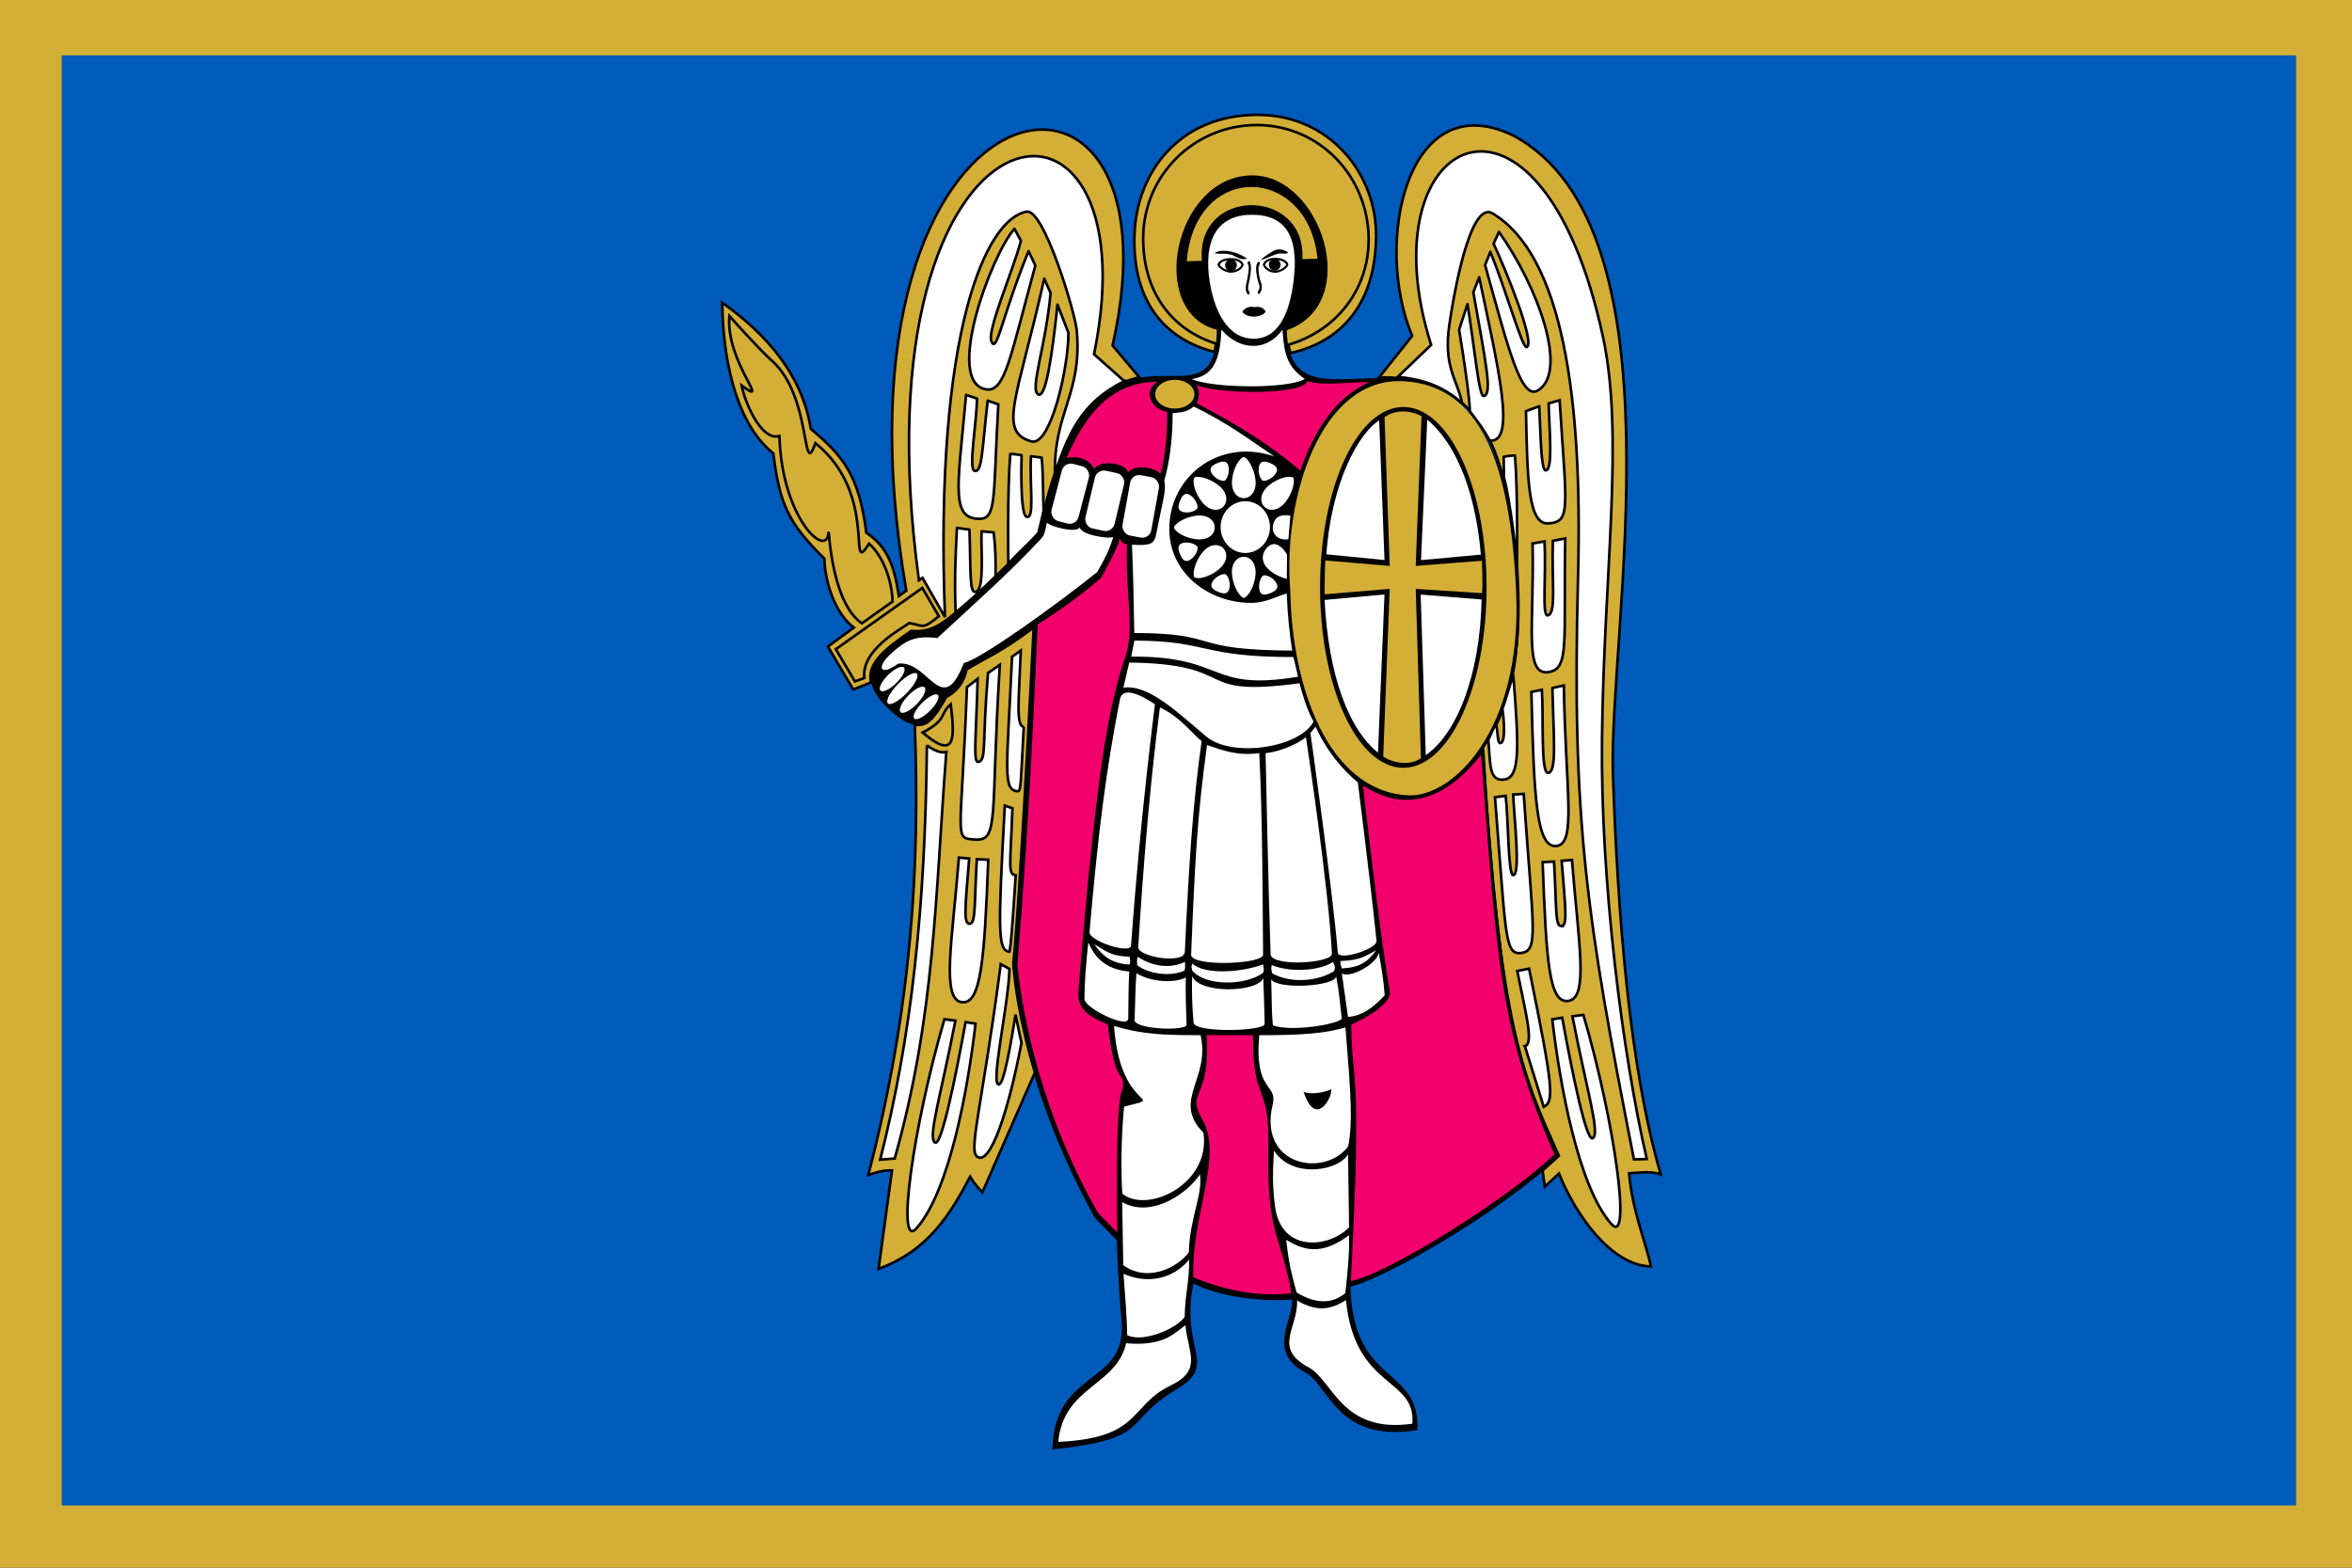 <?xml version="1.0" encoding="UTF-8" standalone="no"?>
<!-- Created with Inkscape (http://www.inkscape.org/) -->

<svg
   xmlns:i="http://ns.adobe.com/AdobeIllustrator/10.0/"
   xmlns:dc="http://purl.org/dc/elements/1.1/"
   xmlns:cc="http://creativecommons.org/ns#"
   xmlns:rdf="http://www.w3.org/1999/02/22-rdf-syntax-ns#"
   xmlns:svg="http://www.w3.org/2000/svg"
   xmlns="http://www.w3.org/2000/svg"
   xmlns:sodipodi="http://sodipodi.sourceforge.net/DTD/sodipodi-0.dtd"
   xmlns:inkscape="http://www.inkscape.org/namespaces/inkscape"
   width="900"
   height="600"
   id="svg3374"
   version="1.1"
   inkscape:version="0.48.2 r9819"
   sodipodi:docname="Flag of Kyiv Kurovskyi.svg"
   inkscape:export-filename="C:\Documents and Settings\Владелец\Мои документы\Kyiv\Flag of Kyiv Kurovskyi.png"
   inkscape:export-xdpi="90"
   inkscape:export-ydpi="90">
  <rect width="100%" height="100%" fill="#333333" stroke="none"/>
  <defs
     id="defs3376" />
  <sodipodi:namedview
     id="base"
     pagecolor="#ffffff"
     bordercolor="#666666"
     borderopacity="1.0"
     inkscape:pageopacity="0.0"
     inkscape:pageshadow="2"
     inkscape:zoom="1"
     inkscape:cx="478.43478"
     inkscape:cy="306.55567"
     inkscape:document-units="px"
     inkscape:current-layer="layer1"
     showgrid="false"
     inkscape:window-width="1280"
     inkscape:window-height="911"
     inkscape:window-x="-4"
     inkscape:window-y="-4"
     inkscape:window-maximized="1"
     fit-margin-top="0"
     fit-margin-left="0"
     fit-margin-right="0"
     fit-margin-bottom="0" />
  <g
     inkscape:label="Layer 1"
     inkscape:groupmode="layer"
     id="layer1"
     transform="translate(60.986,-133.06)">
    <g
       id="g3116"
       transform="matrix(0.9,0,0,0.9,-6.099,73.306)">
      <g
         transform="translate(3.871,-5.112)"
         id="g5059">
        <rect
           style="fill:#d4af37;fill-opacity:1;stroke:none"
           id="rect4391"
           width="1000"
           height="666.667"
           x="-64.857"
           y="71.505" />
        <rect
           style="fill:#005bbb;fill-opacity:1;stroke:none"
           id="rect4391-1"
           width="950"
           height="616.667"
           x="-38.631"
           y="95.041" />
        <g
           transform="matrix(1.5,0,0,1.5,192.18,63.184)"
           id="g3881">
          <g
             id="g4091">
            <g
               id="g3956"
               transform="matrix(0.688,0,0,0.688,-4.604,-12.086)">
              <g
                 id="g4192">
                <g
                   id="g4065">
                  <path
                     sodipodi:nodetypes="ssccsccss"
                     id="path19-4"
                     d="m 276.153,72.952 c -32.491,-0.25 -50.435,23.672 -51.156,49.719 -0.777,28.047 13.174,42.935 32.969,47.969 0.669,-2.474 0.773,-5.157 0.825,-9.069 -29.257,-7.327 -17.345,-63.937 14.876,-63.851 28.4,0.076 45.649,53.065 14.267,64.07 0.084,3.983 0.476,6.759 1.369,9.319 21.327,-4.743 35.042,-20.707 35.256,-48.188 0.199,-25.555 -18.923,-49.742 -48.406,-49.969 z"
                     style="fill:#d4af37;fill-rule:evenodd;stroke:#000000;stroke-width:1.077;stroke-opacity:1"
                     inkscape:connector-curvature="0" />
                  <path
                     sodipodi:nodetypes="sssss"
                     style="fill:#d4af37;fill-rule:evenodd;stroke:#000000;stroke-width:1.077;stroke-opacity:1"
                     inkscape:connector-curvature="0"
                     id="path21"
                     d="m 275.421,77.156 c 25.928,0 46.07,21.344 46.07,47.21 0,25.86 -20.891,45.204 -46.82,45.204 -25.929,0 -46.077,-16.594 -46.077,-45.704 0,-25.866 20.897,-46.71 46.827,-46.71 z"
                     clip-rule="evenodd"
                     i:knockout="Off" />
                </g>
                <path
                   i:knockout="Off"
                   clip-rule="evenodd"
                   stroke-miterlimit="2.613"
                   d="m 251.913,181.904 c 7.252,-4.939 8.587,-9.56 9.087,-17.383 8.112,6.352 18.41,5.389 25,1.167 0.805,8.872 3.361,12.774 10.274,15.85 -1.192,7.917 -42.253,8.402 -44.362,0.367 z"
                   id="path25"
                   inkscape:connector-curvature="0"
                   style="fill:#ffffff;fill-rule:evenodd;stroke:none"
                   sodipodi:nodetypes="ccccc" />
                <path
                   i:knockout="Off"
                   clip-rule="evenodd"
                   d="m 378.615,305.666 c 0,-1.211 -0.012,-9.61 1.917,-9.567 4.619,0.092 2.095,31.924 2.429,37.516 0.321,5.554 -0.512,6.974 -4.667,7.071 -9.441,0.22 -3.774,-27.716 -5.917,-43.835 -0.381,-2.801 2.393,-1.859 3.024,-1.346 2.19,1.798 1.393,28.743 2.178,28.811 1.238,0.104 1.202,-14.717 1.035,-18.651 z"
                   id="path93"
                   inkscape:connector-curvature="0"
                   style="fill:#ffffff;fill-rule:evenodd" />
                <path
                   i:knockout="Off"
                   clip-rule="evenodd"
                   d="m 325.765,181.2 13.644,-17.151 c -16.054,-38.337 -2.16,-103.581 41.445,-82.684 71.691,37.897 39.253,205.592 41.299,263.879 2.001,57.003 6.596,119.278 19.67,164.323 -3.75,-1.627 -11.382,-0.457 -13.025,-0.457 1.143,14.582 6.809,28.448 9.036,38.381 -16.548,-0.233 -31.43,-21.878 -37.917,-38.27 l -5.851,5.37 -0.944,-6.626 6.711,-6.1 C 385.532,469.836 375.267,450.08 368.6,333.58 381.539,314.499 385.365,292.085 381.572,252.368 378.33,218.431 371.36,179.832 325.765,181.2 z"
                   id="path73"
                   inkscape:connector-curvature="0"
                   style="fill:#d4af37;fill-rule:evenodd;stroke:#000000;stroke-width:1.077;stroke-opacity:1"
                   sodipodi:nodetypes="cccsccccccccsc" />
                <path
                   i:knockout="Off"
                   clip-rule="evenodd"
                   d="m 395.233,279.2 c -2.407,0.375 -0.575,-15.947 -1.266,-30.472 l -4.947,0.845 c 0.767,33.28 -3.708,54.433 6.482,53.023 8.917,-1.234 6.224,-12.364 6.982,-55.089 l -5.107,0.99 c -0.535,16.533 1.573,30.125 -2.143,30.703 z"
                   id="path65"
                   inkscape:connector-curvature="0"
                   style="fill:#ffffff;fill-rule:evenodd;stroke:#000000;stroke-width:1.077;stroke-opacity:1"
                   sodipodi:nodetypes="sccsccs" />
                <path
                   i:knockout="Off"
                   clip-rule="evenodd"
                   d="m 185.603,245.153 c -63.295,66.345 -38.43,23.946 -65.436,51.04 -8.1,8.127 -2.314,17.216 7.006,24.506 10.977,8.586 15.829,0.289 20.14,-7.881 5.002,-2.71 7.056,-6.132 8.316,-11.175 8.963,-5.332 16.39,-8.257 27.47,-17.142 -0.362,13.074 -6.513,124.834 -8.448,138.529 3.799,36.336 15.002,69.637 33.93,104.337 l 9.163,9.364 c 0.426,15.004 1.554,28.915 1.943,33.161 2.482,27.088 -27.831,19.521 -28.474,52.975 41.34,-4.266 28.216,-11.044 51.167,-24.743 17.609,-10.51 1.213,-16.281 6.952,-43.603 12.619,6.457 32.154,7.504 40.667,6.565 0.287,8.914 -10.512,21.72 5.393,30.088 9.822,5.168 12.792,29.176 46.23,23.742 C 342.547,587.976 315.066,597.177 314,555.818 326.028,553.262 372.99,527.419 400.273,502.117 383.918,467.877 376.796,449.935 368.9,333.726 c 15.699,-26.08 16.053,-49.391 13.856,-81.13 -15.137,-121.572 -93.858,-37.67 -94.985,-90.884 31.381,-11.005 14.299,-63.743 -14.101,-63.819 -32.22,-0.086 -43.775,56.337 -14.732,63.593 -0.646,47.883 -50.601,-24.196 -73.334,83.667 z"
                   id="path101"
                   inkscape:connector-curvature="0"
                   style="fill:#000000;fill-rule:evenodd"
                   sodipodi:nodetypes="cssccccccscsccsccccccscc" />
                <path
                   i:knockout="Off"
                   clip-rule="evenodd"
                   d="m 363.17,195.117 c 3.228,4.27 5.421,7.01 8.241,12.096 11.077,0.923 3.317,-30.491 -4.381,-67.356 l -2.413,6.191 c 5.181,29.435 7.934,41.936 4.312,42.761 -2.045,0.466 -3.833,-20.513 -6.729,-37.884 l -3.445,10.61 c 4.738,28.906 4.416,33.582 4.416,33.582 z"
                   id="path57"
                   inkscape:connector-curvature="0"
                   style="fill:#ffffff;fill-rule:evenodd;stroke:#000000;stroke-width:1.077;stroke-linejoin:round;stroke-opacity:1"
                   sodipodi:nodetypes="ccccsccc" />
                <path
                   i:knockout="Off"
                   clip-rule="evenodd"
                   d="m 369.459,134.842 c 9.671,34.788 14.869,56.006 21.87,51.628 12.534,-7.839 -0.12,-42.795 -16.154,-65.267 l -2.219,4.839 c 5.195,11.164 17.224,40.771 13.671,42.597 -1.737,0.893 -8.314,-22.808 -14.985,-39.235 z"
                   id="path71"
                   inkscape:connector-curvature="0"
                   style="fill:#ffffff;fill-rule:evenodd;stroke:#000000;stroke-width:1.077;stroke-linejoin:round;stroke-opacity:1"
                   sodipodi:nodetypes="csccscc" />
                <path
                   i:knockout="Off"
                   clip-rule="evenodd"
                   d="m 398.974,374.226 c -8.365,1.088 -9.395,-19.286 -10.441,-63.473 l 4.311,-0.858 c 0.78,11.2 -0.56,34.538 2.583,34.228 3.686,-0.363 2.233,-14.554 1.774,-34.997 l 4.721,-1.043 c 0.619,42.867 5.327,65.067 -2.947,66.143 z"
                   id="path83"
                   inkscape:connector-curvature="0"
                   style="fill:#ffffff;fill-rule:evenodd;stroke:#000000;stroke-width:1.077;stroke-opacity:1"
                   sodipodi:nodetypes="sccsccs" />
                <path
                   i:knockout="Off"
                   clip-rule="evenodd"
                   d="m 381.033,386.239 c -2.114,-0.008 -1.962,-23.342 -3.094,-32.675 l -4.406,0.593 c 4.462,55.676 3.936,64.568 10.238,64.206 8.139,-0.467 5.479,-8.792 1.6,-65.597 l -4.351,0.267 c 0.556,11.248 3.07,33.217 0.012,33.206 z"
                   id="path85"
                   inkscape:connector-curvature="0"
                   style="fill:#ffffff;fill-rule:evenodd;stroke:#000000;stroke-width:1.077;stroke-opacity:1"
                   sodipodi:nodetypes="sccsccs" />
                <path
                   i:knockout="Off"
                   clip-rule="evenodd"
                   d="m 385.842,456.731 7.781,25.026 c 4.321,-2.26 4.055,-7.604 -6.034,-56.974 l -4.872,0.96 c 3.273,16.615 7.018,30.007 3.124,30.987 z"
                   id="path89"
                   inkscape:connector-curvature="0"
                   style="fill:#ffffff;fill-rule:evenodd;stroke:#000000;stroke-width:1.077;stroke-opacity:1"
                   sodipodi:nodetypes="ccccc" />
                <path
                   i:knockout="Off"
                   clip-rule="evenodd"
                   d="m 376.59,317.58 c 1.282,-3.041 2.915,-9.338 4.493,-13.854 2.297,29.641 2.878,42.036 -3.514,43.097 -6.884,1.143 -5.795,-7.058 -6.818,-16.23 l 3.082,-6.792 c 1.087,2.741 0.483,8.765 2.168,7.98 2.117,-0.986 1.019,-11.35 0.59,-14.202 z"
                   id="path97"
                   inkscape:connector-curvature="0"
                   style="fill:#ffffff;fill-rule:evenodd;stroke:#000000;stroke-width:1.077;stroke-opacity:1"
                   sodipodi:nodetypes="ccsccsc" />
                <path
                   i:knockout="Off"
                   clip-rule="evenodd"
                   d="m 219.045,247.419 c 0,0 0.031,2.127 2.865,2.46 -0.667,19.833 3.12,34.557 -0.309,45.205 -5.876,18.245 -11.443,36.502 -19.699,139.302 -0.74,9.218 8.97,11.731 12.148,13.434 3.051,26.063 6.463,18.688 6.302,25.273 -0.089,3.633 -3.291,-3.19 -2.413,60.406 l -7.973,-8.103 C 191.853,493.677 180.361,456.66 176.8,423.474 c 4.905,-61.142 6.689,-103.756 8.355,-140.574 9.758,-6.079 18.538,-12.616 26.105,-19.141 3.811,-7.177 6.154,-11.04 7.785,-16.34 z"
                   id="path99"
                   inkscape:connector-curvature="0"
                   style="fill:#f2016c;fill-opacity:1;fill-rule:evenodd"
                   sodipodi:nodetypes="ccsscscccccc" />
                <path
                   i:knockout="Off"
                   clip-rule="evenodd"
                   stroke-miterlimit="2.613"
                   d="m 253.413,492.364 c 3.193,21.073 -22.922,33.561 -33.413,25.161 -1.094,-18.615 0.733,-35.882 0.733,-35.882 18.612,-4.925 -1.645,2.99 -4.133,-33.268 12.219,3.697 21.239,3.769 35.653,3.825 4.157,18.043 -11.97,26.991 1.161,40.164 z"
                   id="path105"
                   inkscape:connector-curvature="0"
                   style="fill:#ffffff;fill-rule:evenodd;stroke:none"
                   sodipodi:nodetypes="cccccc" />
                <path
                   i:knockout="Off"
                   clip-rule="evenodd"
                   stroke-miterlimit="2.613"
                   d="m 219.946,521 c 0,0 0.454,24.642 0.454,26 10.957,7.761 23.59,-0.189 27.03,-5.433 0.235,-13.673 5.847,-23.759 4.548,-32.067 -3.961,6.51 -19.068,18.679 -32.033,11.5 z"
                   id="path107"
                   inkscape:connector-curvature="0"
                   style="fill:#ffffff;fill-rule:evenodd;stroke:none"
                   sodipodi:nodetypes="ccccc" />
                <path
                   i:knockout="Off"
                   clip-rule="evenodd"
                   stroke-miterlimit="2.613"
                   d="m 247.533,544.667 c -6.97,8.409 -17.659,10.027 -27.033,5.849 0.575,8.467 1.421,17.512 1.5,25.284 6.369,3.27 20.356,-2.619 23.7,-7.533 0.041,-8.462 2.015,-15.091 1.833,-23.6 z"
                   id="path109"
                   inkscape:connector-curvature="0"
                   style="fill:#ffffff;fill-rule:evenodd;stroke:none"
                   sodipodi:nodetypes="ccccc" />
                <path
                   i:knockout="Off"
                   clip-rule="evenodd"
                   stroke-miterlimit="2.613"
                   d="m 245.996,571.709 c -4.756,3.538 -9.344,8.786 -24.412,7.425 -4.137,17.878 -25.71,17.586 -27.984,40.666 34.639,-1.64 28.92,-14.851 46.392,-23.3 13.059,-6.315 7.171,-13.222 6.005,-24.791 z"
                   id="path111"
                   inkscape:connector-curvature="0"
                   style="fill:#ffffff;fill-rule:evenodd;stroke:none"
                   sodipodi:nodetypes="cccsc" />
                <path
                   style="fill:#ffffff;fill-rule:evenodd"
                   d="m 311.938,449 c -8.232,2.423 -17.643,3.234 -35.5,3.2 -2.232,23.614 7.618,19.764 5.531,28.456 -6.158,25.65 21.518,30.319 31.094,17.344 1.9,-9.876 1.195,-20.389 -1.125,-49 z m -5.906,25.438 c 0.883,2.639 -6.256,16.631 -11.344,1.094 2.723,1.291 8.999,0.289 11.344,-1.094 z"
                   id="path115"
                   inkscape:connector-curvature="0"
                   sodipodi:nodetypes="ccsccccc" />
                <path
                   i:knockout="Off"
                   clip-rule="evenodd"
                   d="m 282.464,499.769 c -0.42,8.824 -0.731,13.388 0.4,22.633 2.455,20.068 22.871,17.207 30.562,8.938 L 313,501.201 c -3.197,6.505 -22.607,10.653 -30.536,-1.431 z"
                   id="path117"
                   inkscape:connector-curvature="0"
                   style="fill:#ffffff;fill-rule:evenodd"
                   sodipodi:nodetypes="csccc" />
                <path
                   i:knockout="Off"
                   clip-rule="evenodd"
                   d="m 291.8,558.21 c -2.044,-7.748 -3.148,-11.227 -4.27,-21.718 8.632,5.539 16.149,5.387 25.889,-1.891 0.395,8.542 -1.553,23.881 -1.553,23.881 -5.861,4.918 -12.871,4.141 -20.065,-0.273 z"
                   id="path119"
                   inkscape:connector-curvature="0"
                   style="fill:#ffffff;fill-rule:evenodd"
                   sodipodi:nodetypes="ccccc" />
                <path
                   i:knockout="Off"
                   clip-rule="evenodd"
                   d="m 312.133,561.344 c 3.627,36.916 28.903,31.648 27.367,50.96 -29.177,4.209 -32.738,-17.838 -42.66,-23.171 C 281.875,581.089 292.425,573.065 292,561.5 c 8.087,4.849 13.996,3.796 20.133,-0.156 z"
                   id="path121"
                   inkscape:connector-curvature="0"
                   style="fill:#ffffff;fill-rule:evenodd"
                   sodipodi:nodetypes="ccscc" />
                <path
                   style="fill:#ffffff;fill-rule:evenodd"
                   d="m 249.365,193.146 c -1.848,1.757 -4.154,2.435 -8.635,2.729 0.104,8.937 -1.183,20.534 -3.436,27.638 0.9,4.437 -0.418,7.279 -3.393,22.487 -0.723,3.694 -2.445,4.617 -9.91,4.067 0.495,11.711 0.802,26.214 0.948,36.402 36.098,0.049 21.389,7.037 65.062,7.25 -1.033,-6.224 -1.925,-14.406 -2.26,-23.544 -4.414,1.289 -8.76,3.888 -14.636,3.888 -17.766,0 -33.75,-12.471 -33.75,-30.427 0,-17.95 13.984,-31.927 31.75,-31.927 6.371,0 11.617,2.059 11.617,2.059 -9.358,-6.198 -18.851,-13.669 -33.357,-20.622 z"
                   id="path127"
                   inkscape:connector-curvature="0"
                   sodipodi:nodetypes="cccsccccssscc" />
                <path
                   i:knockout="Off"
                   clip-rule="evenodd"
                   d="m 290.5,296.375 1.9,8.101 c -37.257,6.222 -29.461,-8.587 -68.722,-8.275 l 1.292,-6.595 c 30.591,0.028 26.902,6.785 65.53,6.769 z"
                   id="path129"
                   inkscape:connector-curvature="0"
                   style="fill:#ffffff;fill-rule:evenodd"
                   sodipodi:nodetypes="ccccc" />
                <path
                   i:knockout="Off"
                   clip-rule="evenodd"
                   d="m 222.858,298.647 -2.417,10.342 c 10.569,-1.49 22.855,10.724 34.175,20.154 10.671,8.889 38.497,4.626 44.184,-6.179 -2.828,-4.769 -4.954,-12.53 -5.8,-15.789 -45.185,6.092 -23.639,-7.903 -70.142,-8.529 z"
                   id="path131"
                   inkscape:connector-curvature="0"
                   style="fill:#ffffff;fill-rule:evenodd"
                   sodipodi:nodetypes="ccsccc" />
                <path
                   i:knockout="Off"
                   clip-rule="evenodd"
                   d="m 276.421,335.948 c -8.965,1.284 -15.136,-1.159 -21.521,-3.315 -4,29.5 -4.879,45.792 -6.552,86.394 -0.208,5.048 29.656,4.001 29.652,-0.01 -0.263,-28.329 -0.219,-55.504 -1.578,-83.069 z"
                   id="path133"
                   inkscape:connector-curvature="0"
                   style="fill:#ffffff;fill-rule:evenodd"
                   sodipodi:nodetypes="ccscc" />
                <path
                   i:knockout="Off"
                   clip-rule="evenodd"
                   d="m 233.454,315.878 c 0,0 -13.096,-9.493 -14.454,-1.985 -5.679,29.182 -8.827,53.506 -12.5,95.689 -0.744,3.633 16.823,9.438 17.095,5.683 3.911,-53.98 9.858,-99.387 9.858,-99.387 z"
                   id="path135"
                   inkscape:connector-curvature="0"
                   style="fill:#ffffff;fill-rule:evenodd"
                   sodipodi:nodetypes="cccsc" />
                <path
                   i:knockout="Off"
                   clip-rule="evenodd"
                   d="m 246.145,428.433 c -4.417,2.288 -13.859,2.118 -20.324,-1.754 -0.452,6.107 -0.453,10.278 -0.738,18.742 -1.712,4.384 20.907,5.215 21.395,2.591 -0.219,-6.113 -0.452,-12.638 -0.332,-19.579 z"
                   id="path137"
                   inkscape:connector-curvature="0"
                   style="fill:#ffffff;fill-rule:evenodd"
                   sodipodi:nodetypes="ccccc" />
                <path
                   i:knockout="Off"
                   clip-rule="evenodd"
                   d="m 279.035,336 c 5.452,-0.569 12.866,-3.524 16.621,-6.597 0,0 9.393,62.013 10.691,89.124 0.548,4.013 -24.579,5.601 -25.247,0.438 C 280.148,392.021 279.035,336 279.035,336 z"
                   id="path139"
                   inkscape:connector-curvature="0"
                   style="fill:#ffffff;fill-rule:evenodd"
                   sodipodi:nodetypes="ccccc" />
                <path
                   i:knockout="Off"
                   clip-rule="evenodd"
                   d="m 297.502,327.689 2.134,-2.66 c 4.406,10.034 11.475,18.195 17.4,22.988 0,0 4.979,39.257 7.693,65.255 0.643,3.217 -15.203,8.336 -15.929,5.082 -2.227,-26.665 -11.298,-90.664 -11.298,-90.664 z"
                   id="path141"
                   inkscape:connector-curvature="0"
                   style="fill:#ffffff;fill-rule:evenodd"
                   sodipodi:nodetypes="cccccc" />
                <path
                   i:knockout="Off"
                   clip-rule="evenodd"
                   d="m 222.851,425.973 c -10.23,-0.929 -14.279,-6.167 -16.865,-11.986 -1.006,9.351 -1.536,16.299 -1.583,23.288 -0.025,3.709 17.984,12.542 18.043,8.042 0.106,-8.089 0.065,-11.829 0.405,-19.344 z"
                   id="path143"
                   inkscape:connector-curvature="0"
                   style="fill:#ffffff;fill-rule:evenodd"
                   sodipodi:nodetypes="ccssc" />
                <path
                   i:knockout="Off"
                   clip-rule="evenodd"
                   d="m 278.088,428.692 c -2.663,6.014 -26.391,6.488 -29.33,-0.813 -0.191,6.707 0.042,12.973 0.607,19.182 0.386,4.245 29.391,3.595 29.293,0.445 -0.214,-6.91 -0.243,-10.972 -0.57,-18.814 z"
                   id="path145"
                   inkscape:connector-curvature="0"
                   style="fill:#ffffff;fill-rule:evenodd"
                   sodipodi:nodetypes="ccssc" />
                <path
                   i:knockout="Off"
                   clip-rule="evenodd"
                   d="m 281.321,429.22 c 2.881,4.296 26.562,2.867 26.764,-1.327 1.405,7.157 1.334,9.394 2.298,17.04 1.524,2.238 -20.418,6.238 -28.348,3.2 -0.638,-6.753 -0.393,-11.817 -0.714,-18.914 z"
                   id="path147"
                   inkscape:connector-curvature="0"
                   style="fill:#ffffff;fill-rule:evenodd"
                   sodipodi:nodetypes="ccccc" />
                <path
                   i:knockout="Off"
                   clip-rule="evenodd"
                   d="m 310.454,426.765 c 3.652,2.192 15.039,-4.406 15.156,-8.67 0.976,4.942 2.179,12.504 2.489,17.661 -3.203,3.429 -8.477,8.629 -15.121,8.88 -0.941,-6.753 -1.584,-11.107 -2.525,-17.87 z"
                   id="path149"
                   inkscape:connector-curvature="0"
                   style="fill:#ffffff;fill-rule:evenodd"
                   sodipodi:nodetypes="ccccc" />
                <path
                   i:knockout="Off"
                   clip-rule="evenodd"
                   d="m 252.687,331.028 c -3,-2.167 -8.873,-10.073 -17.187,-13.887 -3.851,29.545 -6.728,62.637 -8.934,98.818 -0.238,3.907 18.963,7.193 19.203,1.879 1.633,-36.126 3.417,-62.477 6.917,-86.81 z"
                   id="path151"
                   inkscape:connector-curvature="0"
                   style="fill:#ffffff;fill-rule:evenodd"
                   sodipodi:nodetypes="ccssc" />
                <g
                   id="g3775"
                   transform="matrix(0.886,0,0,0.91,30.064,4.749)">
                  <path
                     style="fill:#ffffff;fill-rule:evenodd"
                     inkscape:connector-curvature="0"
                     id="path157"
                     d="m 270.853,248.52 c 3.174,0 6.15,-3.088 5.413,-8.601 -0.698,-5.196 -3.629,-9.641 -5.413,-10.056 -2.075,0.52 -4.814,5.051 -5.407,10.056 -0.653,5.519 2.239,8.601 5.407,8.601 z"
                     clip-rule="evenodd"
                     i:knockout="Off" />
                  <path
                     style="fill:#ffffff;fill-rule:evenodd"
                     inkscape:connector-curvature="0"
                     id="path159"
                     d="m 257.352,261.796 c 0,-3.122 -3.142,-6.045 -8.753,-5.321 -5.281,0.685 -9.813,3.57 -10.228,5.321 0.527,2.042 5.137,4.735 10.228,5.321 5.618,0.64 8.753,-2.199 8.753,-5.321 z"
                     clip-rule="evenodd"
                     i:knockout="Off" />
                  <path
                     style="fill:#ffffff;fill-rule:evenodd"
                     inkscape:connector-curvature="0"
                     id="path161"
                     d="m 270.853,275.073 c -3.168,0 -6.145,3.089 -5.407,8.601 0.698,5.196 3.622,9.648 5.407,10.057 2.074,-0.521 4.813,-5.045 5.413,-10.057 0.652,-5.518 -2.24,-8.601 -5.413,-8.601 z"
                     clip-rule="evenodd"
                     i:knockout="Off" />
                  <path
                     style="fill:#ffffff;fill-rule:evenodd"
                     inkscape:connector-curvature="0"
                     id="path163"
                     d="m 284.359,261.796 c -0.16,3.118 2.57,6.046 7.24,5.321 l 0.941,-10.635 c 0,0 -7.805,-2.011 -8.181,5.314 z"
                     clip-rule="evenodd"
                     i:knockout="Off"
                     sodipodi:nodetypes="sccs" />
                  <path
                     style="fill:#ffffff;fill-rule:evenodd"
                     inkscape:connector-curvature="0"
                     id="path165"
                     d="m 261.303,252.405 c 2.246,-2.206 2.127,-6.454 -2.364,-9.839 -4.222,-3.188 -9.496,-4.3 -11.051,-3.352 -1.093,1.811 0.224,6.922 3.405,10.873 3.51,4.36 7.765,4.531 10.01,2.318 z"
                     clip-rule="evenodd"
                     i:knockout="Off" />
                  <path
                     style="fill:#ffffff;fill-rule:evenodd"
                     inkscape:connector-curvature="0"
                     id="path167"
                     d="m 261.303,271.181 c -2.245,-2.206 -6.565,-2.087 -10.01,2.325 -3.247,4.156 -4.373,9.339 -3.405,10.873 1.838,1.074 7.033,-0.224 11.051,-3.352 4.438,-3.451 4.61,-7.639 2.364,-9.846 z"
                     clip-rule="evenodd"
                     i:knockout="Off" />
                  <path
                     style="fill:#ffffff;fill-rule:evenodd"
                     inkscape:connector-curvature="0"
                     id="path169"
                     d="m 280.973,271.73 c -1.891,2.497 -2.121,6.454 2.371,9.846 2.461,1.862 5.286,3.016 7.521,3.464 l 0.119,-10.985 c 0,0 -5.033,-8.899 -10.011,-2.325 z"
                     clip-rule="evenodd"
                     i:knockout="Off"
                     sodipodi:nodetypes="scccs" />
                  <path
                     style="fill:#ffffff;fill-rule:evenodd"
                     inkscape:connector-curvature="0"
                     id="path171"
                     d="m 280.408,252.405 c 2.239,2.2 6.56,2.081 10.011,-2.325 3.24,-4.156 4.372,-9.345 3.411,-10.873 -1.844,-1.074 -7.047,0.224 -11.064,3.352 -4.426,3.445 -4.604,7.64 -2.358,9.846 z"
                     clip-rule="evenodd"
                     i:knockout="Off" />
                  <path
                     style="fill:#ffffff;fill-rule:evenodd"
                     inkscape:connector-curvature="0"
                     id="path173"
                     d="m 258.57,232.648 c 2.285,-0.935 4.616,-1.35 5.209,1.535 0.566,2.713 -0.639,5.729 -1.838,6.454 -1.6,0.355 -4.498,-1.034 -5.946,-3.287 -1.594,-2.476 0.296,-3.78 2.575,-4.702 z"
                     clip-rule="evenodd"
                     i:knockout="Off" />
                  <path
                     style="fill:#ffffff;fill-rule:evenodd"
                     inkscape:connector-curvature="0"
                     id="path175"
                     d="m 241.203,273.868 c -0.948,-2.239 -1.37,-4.538 1.567,-5.117 2.76,-0.553 5.828,0.632 6.56,1.811 0.362,1.567 -1.047,4.419 -3.339,5.842 -2.522,1.567 -3.84,-0.283 -4.788,-2.536 z"
                     clip-rule="evenodd"
                     i:knockout="Off" />
                  <path
                     style="fill:#ffffff;fill-rule:evenodd"
                     inkscape:connector-curvature="0"
                     id="path177"
                     d="m 283.323,291.501 c -2.285,0.929 -4.617,1.343 -5.209,-1.541 -0.566,-2.72 0.639,-5.736 1.837,-6.454 1.601,-0.355 4.505,1.034 5.94,3.28 1.594,2.482 -0.29,3.78 -2.568,4.715 z"
                     clip-rule="evenodd"
                     i:knockout="Off" />
                  <path
                     style="fill:#ffffff;fill-rule:evenodd"
                     inkscape:connector-curvature="0"
                     id="path181"
                     d="m 241.203,249.718 c 0.948,-2.246 2.292,-4.162 4.788,-2.536 2.351,1.535 3.675,4.498 3.339,5.848 -0.876,1.363 -3.925,2.391 -6.56,1.811 -2.916,-0.644 -2.515,-2.87 -1.567,-5.123 z"
                     clip-rule="evenodd"
                     i:knockout="Off" />
                  <path
                     style="fill:#ffffff;fill-rule:evenodd"
                     inkscape:connector-curvature="0"
                     id="path183"
                     d="m 258.952,290.952 c -2.285,-0.935 -4.234,-2.259 -2.581,-4.715 1.554,-2.305 4.577,-3.603 5.946,-3.28 1.384,0.856 2.431,3.853 1.838,6.454 -0.652,2.864 -2.924,2.469 -5.203,1.541 z"
                     clip-rule="evenodd"
                     i:knockout="Off" />
                  <path
                     style="fill:#ffffff;fill-rule:evenodd"
                     inkscape:connector-curvature="0"
                     id="path187"
                     d="m 283.135,232.648 c 2.292,0.929 4.228,2.252 2.581,4.709 -1.554,2.305 -4.576,3.603 -5.946,3.28 -1.383,-0.856 -2.437,-3.853 -1.844,-6.454 0.658,-2.859 2.924,-2.47 5.209,-1.535 z"
                     clip-rule="evenodd"
                     i:knockout="Off" />
                </g>
                <g
                   id="g3124"
                   transform="translate(-3.667,-4.667)">
                  <path
                     style="fill:#ffffff;fill-rule:evenodd"
                     inkscape:connector-curvature="0"
                     id="path197"
                     d="m 131.335,303.77 c -7.52,5.488 -9.152,1.522 -3.03,-4.053 6.047,-5.507 9.836,-7.637 19.162,-6.508 13.936,-12.952 30.273,-27.339 43.068,-41.305 1.444,-1.576 1.648,-5.068 2.073,-6.265 0.953,1.468 12.137,4.649 13.566,1.926 0.239,3.172 12.103,4.931 13.781,4.004 -1.863,5.953 -3.43,8.829 -6.636,14.452 -16.514,13.29 -48.192,36.101 -54.926,37.457 -3.118,8.009 -5.816,10.363 -8.517,10.067 -5.169,-0.568 -10.355,-10.842 -18.54,-9.776 z"
                     clip-rule="evenodd"
                     i:knockout="Off"
                     sodipodi:nodetypes="cscscccccsc" />
                </g>
                <path
                   style="fill:#d4af37;fill-rule:evenodd;stroke:none"
                   d="m 289.203,268.806 c 0.621,40.179 15.654,82.614 48.349,84.561 18.264,1.088 47.213,-26.449 44.716,-83.563 -2.351,-53.779 -14.956,-85.227 -46.244,-87.075 -34.379,-2.03 -49.947,48.457 -46.821,86.077 z m 46.572,-75.463 c 18.944,0 34.301,33.283 34.301,74.34 0,41.057 -15.357,74.34 -34.301,74.34 -18.944,0 -34.301,-33.283 -34.301,-74.34 0,-41.057 15.357,-74.34 34.301,-74.34 z"
                   id="path213"
                   inkscape:connector-curvature="0"
                   sodipodi:nodetypes="cssscsssss" />
                <g
                   id="g3109"
                   transform="translate(-3.333,-1.667)">
                  <path
                     style="fill:#ffffff;fill-rule:evenodd;stroke:#000000;stroke-width:0.085;stroke-miterlimit:2.613"
                     inkscape:connector-curvature="0"
                     id="path29"
                     d="m 276.761,115.745 c 16.525,0 18.954,12.751 17.179,27.33 -1.667,13.693 -6.476,24.144 -17.013,23.843 -9.562,-0.273 -15.554,-10.163 -17.68,-23.843 -2.326,-14.96 1.822,-27.33 17.514,-27.33 z"
                     stroke-miterlimit="2.613"
                     clip-rule="evenodd"
                     i:knockout="Off"
                     sodipodi:nodetypes="sssss" />
                  <path
                     style="fill-rule:evenodd"
                     inkscape:connector-curvature="0"
                     id="path31"
                     d="m 280.243,134.486 c 2.143,-1.977 3.958,-2.867 4.887,-3.534 2.929,-1.847 5.406,-0.397 6.394,0.337 0.214,0.893 -2.595,0.352 -3.286,0.451 -2.882,0.403 -4.704,1.934 -7.995,2.747 z"
                     clip-rule="evenodd"
                     i:knockout="Off"
                     sodipodi:nodetypes="ccccc" />
                  <path
                     style="fill-rule:evenodd"
                     inkscape:connector-curvature="0"
                     id="path33"
                     d="m 268.676,132.38 c 1.841,0.927 3.618,2.23 5.994,1.488 -3.324,-2.631 -10.39,-4.478 -13.4,-2.188 3.898,0.503 4.145,-0.269 7.405,0.7 z"
                     clip-rule="evenodd"
                     i:knockout="Off"
                     sodipodi:nodetypes="cccc" />
                  <path
                     inkscape:connector-curvature="0"
                     id="path37"
                     d="m 282.442,155.66 c -1.336,2.332 -7.171,3.199 -9.703,0.16 1.111,-1.868 3.353,-2.46 5.086,-1.95 2.161,-0.421 3.594,0.178 4.617,1.79 z"
                     i:knockout="Off"
                     sodipodi:nodetypes="cccc" />
                  <path
                     inkscape:connector-curvature="0"
                     id="path43"
                     d="m 275.129,136.187 c -0.005,0 -0.005,0 -0.005,0 0.005,0 0.005,0 0.005,0 z m -0.005,0 c 0,-0.009 -0.006,-0.009 -0.006,-0.009 0.006,0 0.006,0 0.006,0.009 z m -0.006,-0.009 c -0.197,-0.265 -0.221,-0.713 -0.054,-1.022 0.173,-0.311 0.482,-0.356 0.685,-0.091 0.024,0.028 0.053,0.056 0.083,0.128 1.197,1.826 -0.018,7.304 -0.471,9.349 l -0.053,0.229 c -0.119,0.557 -0.184,1.087 -0.149,1.553 0.035,0.392 0.161,0.757 0.423,1.049 0.214,0.247 0.256,0.703 0.095,1.023 -0.161,0.329 -0.465,0.392 -0.679,0.146 -0.494,-0.549 -0.733,-1.26 -0.798,-2.027 v -0.009 c -0.059,-0.703 0.024,-1.451 0.179,-2.182 v -0.009 l 0.059,-0.237 v -0.009 c 0.399,-1.817 1.494,-6.737 0.691,-7.879 h -0.005 l -0.005,-0.012 z"
                     i:knockout="Off" />
                  <path
                     inkscape:connector-curvature="0"
                     id="path45"
                     d="m 278.475,137.582 c -0.125,2.232 0.637,5.592 1.18,6.872 l 0.005,0.008 c 0,0 0.013,0.026 0.013,0.033 0.042,0.109 0.078,0.228 0.107,0.353 0.024,0.143 0.048,0.279 0.06,0.413 0,0.008 0,0.008 0,0.008 0.042,0.716 -0.132,1.517 -0.56,1.945 -0.214,0.219 -0.262,0.641 -0.108,0.944 0.155,0.303 0.465,0.371 0.679,0.152 0.733,-0.733 1.03,-2.029 0.946,-3.166 v -0.01 c -0.018,-0.228 -0.048,-0.446 -0.089,-0.657 -0.042,-0.211 -0.107,-0.43 -0.178,-0.623 -0.013,-0.026 -0.024,-0.051 -0.035,-0.084 -0.006,-0.008 -0.006,-0.008 -0.006,-0.017 -0.482,-1.146 -1.149,-4.101 -1.041,-6.072 0.018,-0.345 0.059,-0.641 0.131,-0.876 0.048,-0.176 0.126,-0.303 0.208,-0.387 0.221,-0.176 0.31,-0.573 0.197,-0.893 -0.126,-0.338 -0.418,-0.472 -0.655,-0.303 -0.006,0 -0.089,0.068 -0.084,0.077 -0.249,0.235 -0.44,0.573 -0.565,0.994 h 0.005 l -0.209,1.288 z m 1.34,-1.196 c 0.012,-0.008 0.012,-0.017 0.005,-0.008 l -0.005,0.008 z m -1.34,1.196 c 0.024,-0.472 0.09,-0.909 0.208,-1.289 l -0.208,1.289 z"
                     i:knockout="Off" />
                  <path
                     inkscape:connector-curvature="0"
                     id="path241"
                     d="m 286.478,138.808 h -0.013 c 9.1e-4,0 9.1e-4,0 0.013,0 z m -0.012,0 c -0.53,0 -1.024,-0.075 -1.482,-0.199 -0.264,-0.075 -0.53,-0.169 -0.758,-0.275 -0.23,-0.1 -0.458,-0.225 -0.663,-0.362 -0.736,-0.474 -1.236,-1.074 -1.423,-1.649 0.072,-0.169 0.175,-0.324 0.284,-0.474 0.114,-0.156 0.259,-0.312 0.416,-0.443 0.843,-0.705 2.156,-1.031 3.639,-0.956 h 0.024 c 0.133,0 0.265,0 0.409,0.007 0.289,0.006 0.566,0.031 0.844,0.068 0.277,0.038 0.542,0.1 0.795,0.162 1.085,0.294 1.952,0.849 2.302,1.611 -0.049,0.106 -0.109,0.207 -0.193,0.319 -0.108,0.169 -0.253,0.331 -0.398,0.481 -0.843,0.843 -2.266,1.598 -3.784,1.71 h -0.012 z m -1.711,0.663 c 0.531,0.15 1.121,0.237 1.747,0.237 h 0.024 c 1.735,-0.137 3.374,-1.012 4.35,-1.973 0.205,-0.2 0.373,-0.406 0.506,-0.599 v -0.007 c 0.145,-0.206 0.253,-0.425 0.338,-0.636 v -0.007 l 0.012,-0.05 v -0.294 c -0.409,-1.142 -1.53,-1.936 -2.964,-2.316 -0.288,-0.075 -0.59,-0.137 -0.892,-0.181 -0.313,-0.044 -0.627,-0.075 -0.94,-0.081 -0.144,-0.007 -0.277,-0.007 -0.409,-0.007 -0.013,0 -0.013,0.007 -0.024,0 0,0 0,0 -0.013,0 -1.674,-0.075 -3.205,0.313 -4.205,1.161 -0.205,0.169 -0.398,0.369 -0.56,0.587 -0.162,0.218 -0.295,0.455 -0.41,0.711 v 0.007 c -0.005,0.025 -0.024,0.056 -0.042,0.113 l -0.018,0.268 c 0.199,0.818 0.856,1.686 1.838,2.323 0.242,0.156 0.494,0.3 0.783,0.418 0.276,0.131 0.578,0.237 0.879,0.325 z m 1.747,-5.913 c 0,0 0,0.007 -0.013,0 h 0.013 z m 0.024,0 c -0.013,0 -0.013,0 -0.024,0 h 0.024 z"
                     i:knockout="Off" />
                  <path
                     style="fill-rule:evenodd"
                     inkscape:connector-curvature="0"
                     id="path243"
                     d="m 286.119,133.949 c -1.345,0 -2.43,1.101 -2.43,2.453 0,1.346 1.084,2.447 2.43,2.447 1.333,0 2.429,-1.102 2.429,-2.447 0,-1.352 -1.096,-2.453 -2.429,-2.453 z"
                     clip-rule="evenodd"
                     i:knockout="Off" />
                  <path
                     inkscape:connector-curvature="0"
                     id="path247"
                     d="m 267.969,138.803 c 0,0 0,0 0.006,0 -0.006,0 -0.006,0 -0.006,0 z m 0.005,0 c 0.544,-0.005 1.052,-0.076 1.519,-0.202 0.281,-0.07 0.545,-0.164 0.782,-0.267 0.242,-0.098 0.473,-0.223 0.682,-0.354 0.749,-0.463 1.267,-1.061 1.465,-1.616 -0.083,-0.164 -0.182,-0.327 -0.297,-0.468 -0.122,-0.153 -0.264,-0.299 -0.43,-0.435 -0.859,-0.696 -2.213,-1.007 -3.734,-0.936 h -0.033 c -0.132,0 -0.27,0 -0.407,0.005 -0.297,0.011 -0.589,0.033 -0.87,0.071 -0.286,0.038 -0.562,0.092 -0.815,0.158 -1.124,0.288 -2.009,0.832 -2.368,1.584 0.044,0.098 0.11,0.202 0.192,0.31 0.116,0.164 0.259,0.321 0.413,0.473 0.859,0.816 2.334,1.556 3.892,1.675 h 0.006 z m 1.751,0.642 c -0.544,0.147 -1.144,0.234 -1.784,0.234 h -0.033 c -1.778,-0.136 -3.469,-0.985 -4.46,-1.931 -0.209,-0.196 -0.385,-0.402 -0.528,-0.587 h 0.006 c -0.149,-0.207 -0.27,-0.419 -0.347,-0.631 v -0.005 l -0.017,-0.05 0.005,-0.288 c 0.413,-1.115 1.569,-1.899 3.04,-2.269 h 0.006 c 0.292,-0.076 0.6,-0.136 0.914,-0.179 0.313,-0.044 0.645,-0.07 0.969,-0.082 0.138,0 0.281,-0.006 0.424,0 0.006,0 0.012,0 0.012,0 0.011,0 0.011,0 0.017,0 1.729,-0.076 3.292,0.299 4.328,1.137 0.209,0.169 0.401,0.364 0.573,0.577 0.16,0.212 0.303,0.446 0.419,0.696 0.011,0.027 0.027,0.059 0.043,0.114 l 0.022,0.261 c -0.209,0.8 -0.881,1.654 -1.888,2.28 -0.242,0.147 -0.512,0.288 -0.803,0.413 -0.293,0.126 -0.596,0.23 -0.915,0.311 z m -1.794,-5.789 c 0.011,0 0.011,0 0.017,0 h -0.017 z m -0.012,0 c 0.006,0 0.012,0 0.012,0 h -0.012 z"
                     i:knockout="Off" />
                </g>
                <path
                   style="fill:#f2016c;fill-opacity:1;stroke:none"
                   d="m 254.7,452.2 19.133,0 c -0.23,28.327 6.843,19.14 6.333,45.633 -0.72,37.454 5.119,35.981 9.5,60.667 -13.625,1.681 -27.558,-1.221 -40.417,-6.5 -0.833,-25.667 12.449,-49.803 3.833,-64.833 C 245.944,474.71 256.624,478.804 254.7,452.2 z"
                   id="path3103"
                   inkscape:connector-curvature="0"
                   sodipodi:nodetypes="ccsccsc" />
                <path
                   style="fill:#f2016c;fill-opacity:1;stroke:none"
                   d="M 314.167,553.5 C 329.221,550.715 378.802,519.621 398,501.333 c -22.744,-52.34 -23.422,-78.4 -30.2,-164.667 -17.971,22.715 -34.958,21.482 -48.633,12.667 0,0 6.582,58.939 11,84.667 1.12,6.519 -15.833,13.833 -15.833,13.833 0.369,28.151 4.549,14.608 -0.167,105.667 z"
                   id="path3873"
                   inkscape:connector-curvature="0"
                   sodipodi:nodetypes="ccccscc" />
                <path
                   i:knockout="Off"
                   clip-rule="evenodd"
                   d="M 333.483,180.927 347.231,167.762 c -27.621,-86.95 45.193,-122.862 70.853,-3.061 8.762,40.905 0.331,96.418 -0.453,165.296 -0.665,58.457 8.449,130.151 18.452,173.228 l -5.298,0.146 c -19.641,-100.005 -25.678,-139.351 -23.025,-240.322 1.937,-73.706 -6.368,-132.077 -35.207,-149.477 -7.996,-4.824 -14.487,23.59 -17.799,45.764 -2.638,17.665 3.539,23.27 5.204,32.405 -6.696,-5.89 -13.978,-9.553 -26.475,-10.812 z"
                   id="path75"
                   inkscape:connector-curvature="0"
                   style="fill:#ffffff;fill-rule:evenodd;stroke:#000000;stroke-width:1.077;stroke-opacity:1"
                   sodipodi:nodetypes="ccssccssscc" />
                <path
                   sodipodi:type="arc"
                   style="fill:#ffffff;fill-opacity:1;stroke:none"
                   id="path3104"
                   sodipodi:cx="270.83334"
                   sodipodi:cy="243.16667"
                   sodipodi:rx="10.166667"
                   sodipodi:ry="10.666667"
                   d="m 281,243.167 c 0,5.891 -4.552,10.667 -10.167,10.667 -5.615,0 -10.167,-4.776 -10.167,-10.667 0,-5.891 4.552,-10.667 10.167,-10.667 5.615,0 10.167,4.776 10.167,10.667 z"
                   transform="translate(-0.167,-0.333)" />
                <path
                   style="fill:#f2016c;fill-opacity:1;stroke:none"
                   d="m 249.5,183.5 c 2.355,1.704 2.629,5.296 1.155,8.239 3.782,2.3 24.962,12.456 42.645,27.844 5.699,-16.046 14.149,-30.056 28.45,-36.5 -7.861,-0.083 -19.574,1.685 -25.417,-0.417 -2.34,6.487 -43.605,5.06 -46.833,0.833 z"
                   id="path3106"
                   inkscape:connector-curvature="0"
                   sodipodi:nodetypes="cccccc" />
                <path
                   style="fill:#f2016c;fill-opacity:1;stroke:none"
                   d="m 197,214.333 c 7.593,-17.261 18.004,-31.333 37.5,-31.4 -5.66,3.173 -3.447,11.094 4,12.4 0.117,8.646 -0.793,19.13 -2.833,25.566 -1.705,-2.339 -10.326,-4.422 -13.333,-0.566 -0.493,-3.689 -10.849,-5.575 -14,-1.5 -1.606,-3.825 -6.566,-5.556 -11.333,-4.5 z"
                   id="path3876"
                   inkscape:connector-curvature="0"
                   sodipodi:nodetypes="ccccccc" />
                <rect
                   style="fill:#ffffff;fill-opacity:1;stroke:none"
                   id="rect3878"
                   width="12.06"
                   height="25.268"
                   x="259.57"
                   y="175.534"
                   rx="3.768"
                   ry="3.768"
                   transform="matrix(0.983,0.185,-0.178,0.984,0,0)" />
                <rect
                   style="fill:#ffffff;fill-opacity:1;stroke:none"
                   id="rect3878-1"
                   width="12.311"
                   height="24.412"
                   x="254.554"
                   y="169.416"
                   rx="3.766"
                   ry="3.766"
                   transform="matrix(0.977,0.212,-0.231,0.973,0,0)" />
                <rect
                   style="fill:#ffffff;fill-opacity:1;stroke:none"
                   id="rect3878-1-7"
                   width="11.504"
                   height="24.386"
                   x="244.304"
                   y="159.78"
                   rx="3.763"
                   ry="3.763"
                   transform="matrix(0.968,0.251,-0.253,0.967,0,0)" />
                <path
                   sodipodi:type="arc"
                   style="fill:#ffffff;fill-opacity:1;stroke:none"
                   id="path3916"
                   sodipodi:cx="127.58334"
                   sodipodi:cy="305.16666"
                   sodipodi:rx="6.583333"
                   sodipodi:ry="3.3333333"
                   d="m 134.167,305.167 c 0,1.841 -2.947,3.333 -6.583,3.333 -3.636,0 -6.583,-1.492 -6.583,-3.333 0,-1.841 2.947,-3.333 6.583,-3.333 3.636,0 6.583,1.492 6.583,3.333 z"
                   transform="matrix(0.776,-0.623,0.089,0.875,-0.975,117.91)" />
                <path
                   sodipodi:type="arc"
                   style="fill:#ffffff;fill-opacity:1;stroke:none"
                   id="path3916-4"
                   sodipodi:cx="127.58334"
                   sodipodi:cy="305.16666"
                   sodipodi:rx="7.5659199"
                   sodipodi:ry="3.3333333"
                   d="m 135.149,305.167 c 0,1.841 -3.387,3.333 -7.566,3.333 -4.179,0 -7.566,-1.492 -7.566,-3.333 0,-1.841 3.387,-3.333 7.566,-3.333 4.179,0 7.566,1.492 7.566,3.333 z"
                   transform="matrix(0.821,-0.741,0.162,0.921,-24.797,122.837)"
                   inkscape:transform-center-x="3.285171"
                   inkscape:transform-center-y="0.42366233" />
                <path
                   sodipodi:type="arc"
                   style="fill:#ffffff;fill-opacity:1;stroke:none"
                   id="path3916-0"
                   sodipodi:cx="127.58334"
                   sodipodi:cy="305.16666"
                   sodipodi:rx="6.583333"
                   sodipodi:ry="3.3333333"
                   d="m 134.167,305.167 c 0,1.841 -2.947,3.333 -6.583,3.333 -3.636,0 -6.583,-1.492 -6.583,-3.333 0,-1.841 2.947,-3.333 6.583,-3.333 3.636,0 6.583,1.492 6.583,3.333 z"
                   transform="matrix(0.797,-0.68,0.122,0.907,-5.315,123.948)" />
                <path
                   sodipodi:type="arc"
                   style="fill:#ffffff;fill-opacity:1;stroke:none"
                   id="path3916-9"
                   sodipodi:cx="127.58334"
                   sodipodi:cy="305.16666"
                   sodipodi:rx="6.583333"
                   sodipodi:ry="3.1659634"
                   d="m 134.167,305.167 c 0,1.749 -2.947,3.166 -6.583,3.166 -3.636,0 -6.583,-1.417 -6.583,-3.166 0,-1.749 2.947,-3.166 6.583,-3.166 3.636,0 6.583,1.417 6.583,3.166 z"
                   transform="matrix(0.779,-0.652,0.109,0.882,6.505,130.896)" />
                <path
                   id="path3976"
                   style="fill:#d4af37;stroke:#000000;stroke-width:1.077;stroke-opacity:1"
                   d="m 216,168 11,13.1 c -13.299,3.398 -29.497,9.693 -41.4,63.9 -11.207,11.986 -20.654,21.159 -31.2,30.6 -7.77,6.235 -12.037,10.828 -21.345,10.032 -10.342,7.038 -18.49,13.397 -16.555,21.189 l -7.378,2.896 -10.408,-17.667 10.674,-7.804 C 101.759,278.522 97.458,265.608 97.249,255.824 82.098,240.874 78.815,233.044 76.209,212.415 62.732,201.749 55.528,178.501 55.165,150.348 c 18.304,12.995 32.948,29.753 36.496,51.977 12.704,10.787 19.832,18.452 22.874,42.805 8.945,6.062 11.493,13.833 13.434,26.106 L 131,269.015 C 93.513,50.035 248.151,25.93 216,168 z"
                   inkscape:connector-curvature="0"
                   sodipodi:nodetypes="ccccccccccccccccc" />
                <path
                   i:knockout="Off"
                   clip-rule="evenodd"
                   d="m 173.852,212.697 c -1.313,15.823 -0.815,45.21 -0.815,45.21 5.236,-5.562 8.675,-8.395 12.401,-12.674 0.667,-2.607 1.286,-5.328 2.123,-9.096 -0.258,-7.976 -0.182,-16.154 -0.784,-21.927 l -4.418,-0.594 c -0.639,11.975 1.687,26.116 -1.821,24.952 -2.85,-0.946 -2.028,-25.341 -2.028,-25.341 0,0 -3.274,-0.609 -4.656,-0.53 z"
                   id="path67"
                   inkscape:connector-curvature="0"
                   style="fill:#ffffff;fill-rule:evenodd;stroke:#000000;stroke-width:1.077;stroke-linejoin:round;stroke-opacity:1"
                   sodipodi:nodetypes="ccccccscc" />
                <path
                   i:knockout="Off"
                   clip-rule="evenodd"
                   d="m 164.166,186.105 c 7.596,0.926 9.844,-13.993 20.015,-51.07 l -2.812,-5.917 c -11.084,27.168 -13.018,42.501 -15.298,37.194 -1.919,-4.467 8.943,-29.155 12.169,-41.459 l -2.67,-4.962 c -9.666,10.781 -29.234,64.041 -11.404,66.214 z"
                   id="path55"
                   inkscape:connector-curvature="0"
                   style="fill:#ffffff;fill-rule:evenodd;stroke:#000000;stroke-width:1.077;stroke-linejoin:round;stroke-opacity:1"
                   sodipodi:nodetypes="sccsccs" />
                <path
                   i:knockout="Off"
                   clip-rule="evenodd"
                   d="m 182.484,207.513 c 7.859,2.315 15.327,-29.846 15.324,-44.719 l -4.493,-11.632 c -2.269,21.304 -4.817,38.23 -7.812,37.045 -3.951,-1.564 2.984,-19.549 4.953,-41.863 l -2.623,-5.878 c -11.058,49.467 -19.318,62.931 -5.349,67.047 z"
                   id="path53"
                   inkscape:connector-curvature="0"
                   style="fill:#ffffff;fill-rule:evenodd;stroke:#000000;stroke-width:1.077;stroke-linejoin:round;stroke-opacity:1"
                   sodipodi:nodetypes="sccsccs" />
                <g
                   id="g3876"
                   transform="translate(-0.217,-0.167)">
                  <path
                     sodipodi:nodetypes="ccccccc"
                     style="fill:#d4af37;fill-rule:evenodd;stroke:#000000;stroke-width:1.077;stroke-opacity:1"
                     inkscape:connector-curvature="0"
                     id="path193"
                     d="m 110.055,306.602 -7.858,-13.291 35.628,-25.248 6.809,11.684 c -7.002,5.554 -5.762,3.92 -12.196,2.804 -3.499,2.544 -19.866,11.052 -18.496,22.632 z"
                     clip-rule="evenodd"
                     i:knockout="Off" />
                </g>
                <path
                   sodipodi:type="arc"
                   style="fill:#d4af37;fill-opacity:1;stroke:none"
                   id="path3104-4"
                   sodipodi:cx="270.83334"
                   sodipodi:cy="243.16667"
                   sodipodi:rx="12.975878"
                   sodipodi:ry="8.9098043"
                   d="m 283.809,243.167 c 0,4.921 -5.809,8.91 -12.976,8.91 -7.166,0 -12.976,-3.989 -12.976,-8.91 0,-4.921 5.809,-8.91 12.976,-8.91 7.166,0 12.976,3.989 12.976,8.91 z"
                   transform="matrix(0.623,0,0,0.664,72.906,26.601)" />
                <path
                   style="fill:#ffffff;stroke:#000000;stroke-width:1.077;stroke-opacity:1"
                   d="m 220.862,182.712 -12.5,-11.109 C 234.373,44.515 108.161,58.672 136.21,264.74 L 137.667,263.75 146.95,279.9 c -4.5,-118.61 17.135,-164.306 33.681,-167.042 7.151,-1.182 19.967,41.866 20.603,48.925 2.334,25.935 -9.445,33.655 -9,58.8 5.521,-15.688 10.573,-29.07 28.628,-37.871 z"
                   id="path3978"
                   inkscape:connector-curvature="0"
                   sodipodi:nodetypes="cccccsscc" />
                <path
                   i:knockout="Off"
                   clip-rule="evenodd"
                   d="m 155.633,188.363 c -3.18,35.571 -6.292,49.626 3.838,50.955 9.149,1.201 7.117,-6.237 9.45,-47.07 l -4.382,-1.527 c -2.333,20.167 -2.242,29.977 -5.46,28.9 -2.508,-0.839 0.883,-19.654 1.077,-29.747 z"
                   id="path51"
                   inkscape:connector-curvature="0"
                   style="fill:#ffffff;fill-rule:evenodd;stroke:#000000;stroke-width:1.077;stroke-linejoin:round;stroke-opacity:1"
                   sodipodi:nodetypes="csccscc" />
                <path
                   i:knockout="Off"
                   clip-rule="evenodd"
                   d="m 151.864,243.138 c -0.513,10.219 -1.111,21.699 -0.522,34.962 7.772,-6.622 10.293,-9.025 16.456,-15 -0.006,-7.245 0.064,-10.62 -0.782,-18.07 l -4.991,-0.473 c -0.387,6.771 1.368,24.048 -2.341,24.952 -2.788,0.68 -2.028,-7.72 -2.651,-25.645 z"
                   id="path67-1"
                   inkscape:connector-curvature="0"
                   style="fill:#ffffff;fill-rule:evenodd;stroke:#000000;stroke-width:1.077;stroke-linejoin:round;stroke-opacity:1"
                   sodipodi:nodetypes="cccccscc" />
                <path
                   style="fill:#d4af37;stroke:#000000;stroke-width:1.077;stroke-opacity:1"
                   d="m 134.5,324.4 c 3.291,-0.146 6.113,0.915 12.9,-11.5 4.77,-2.632 7.296,-6.206 8.4,-11.4 9.025,-5.51 13.853,-6.918 27.7,-17.333 -3.737,74.935 -7.017,126.649 -8.4,138.458 1.627,21.758 8.9,44.942 8.9,44.942 l -21.646,49.371 c -1.631,-1.753 -3.249,-3.395 -5.042,-6.438 -8.052,15.094 -16.798,30.255 -37.729,37.979 l 5.521,-40.562 c -3.926,-0.142 -6.814,0.928 -9.771,1.917 C 133.406,440.388 136.637,381.923 134.5,324.4 z"
                   id="path3124"
                   inkscape:connector-curvature="0"
                   sodipodi:nodetypes="cccccccccccc" />
                <path
                   i:knockout="Off"
                   clip-rule="evenodd"
                   d="m 155.995,308.788 c -2.344,63.361 -5.629,62.07 3.114,62.795 10.448,0.866 6.499,-9.266 10.441,-72.031 l -4.887,3.424 c -2.433,29.196 -0.605,35.184 -3.661,36.539 -2.649,1.175 -1.301,-7.967 -0.601,-34.137 z"
                   id="path69"
                   inkscape:connector-curvature="0"
                   style="fill:#ffffff;fill-rule:evenodd;stroke:#000000;stroke-width:1.077;stroke-opacity:1"
                   sodipodi:nodetypes="csccscc" />
                <path
                   i:knockout="Off"
                   clip-rule="evenodd"
                   d="m 157.202,406.265 c 2.439,-0.182 1.778,-7.483 2.857,-26.576 l 4.708,0.209 c -1.537,41.098 -2.952,59.675 -10.858,58.707 -8.65,-1.059 -3.92,-25.42 -1.239,-59.583 l 4.256,0.356 c -1.727,20.816 -2.439,27.09 0.275,26.887 z"
                   id="path59"
                   inkscape:connector-curvature="0"
                   style="fill:#ffffff;fill-rule:evenodd;stroke:#000000;stroke-width:1.077;stroke-opacity:1"
                   sodipodi:nodetypes="sccsccs" />
                <path
                   i:knockout="Off"
                   clip-rule="evenodd"
                   d="m 169.595,472.194 c 2.378,-1.774 6.4,-28.481 6.4,-28.481 l 2.456,11.68 c -5.425,28.457 -12.97,51.112 -18.357,46.767 -3.46,-2.791 2.162,-20.891 9.829,-79.225 l 3.579,1.94 c -0.196,14.159 -8.633,50.844 -3.908,47.319 z"
                   id="path63"
                   inkscape:connector-curvature="0"
                   style="fill:#ffffff;fill-rule:evenodd;stroke:#000000;stroke-width:1.077;stroke-opacity:1"
                   sodipodi:nodetypes="sccsccs" />
                <path
                   i:knockout="Off"
                   clip-rule="evenodd"
                   d="m 142.879,496.444 c 2.636,1.517 8.498,-27.298 12.552,-49.624 l 4.097,0.639 c -3.166,27.414 -10.784,68.86 -24.234,84.242 -8.679,9.926 -1.538,-41.905 11.412,-86.061 l 4.542,0.567 c -6.252,31.911 -11.489,48.441 -8.369,50.236 z"
                   id="path61"
                   inkscape:connector-curvature="0"
                   style="fill:#ffffff;fill-rule:evenodd;stroke:#000000;stroke-width:1.077;stroke-opacity:1"
                   sodipodi:nodetypes="sccsccs" />
                <path
                   style="fill:#ffffff;stroke:#000000;stroke-width:1.077;stroke-opacity:1"
                   d="m 139.5,332.75 c 2.778,2.084 5.866,3.349 8,2.75 -4.572,59.307 -4.54,108.031 -21.25,167.5 l -6,0.5 c 13.014,-51.473 18.524,-103.201 19.25,-170.75 z"
                   id="path3894"
                   inkscape:connector-curvature="0"
                   sodipodi:nodetypes="ccccc" />
                <path
                   style="fill:#ffffff;stroke:#000000;stroke-width:1.077;stroke-opacity:1"
                   d="m 176.083,386.333 c -3.365,-0.548 -2.179,-4.121 -1.346,-27.621 l -3.154,-1.129 c -2.851,52.288 -2.882,59.473 1.833,60.25 0.706,0.116 2.24,-25.323 2.667,-31.5 z"
                   id="path3109"
                   inkscape:connector-curvature="0"
                   sodipodi:nodetypes="cccsc" />
                <path
                   style="fill:#ffffff;stroke:#000000;stroke-width:1.077;stroke-opacity:1"
                   d="m 179.404,325.095 c -3.382,-0.022 -1.941,-12.057 -1.228,-31.386 l -3.606,2.553 c -2.111,46.644 -3.972,54.961 2.333,55.417 1.434,0.104 1.24,-3.573 2.5,-26.583 z"
                   id="path3109-1"
                   inkscape:connector-curvature="0"
                   sodipodi:nodetypes="cccsc" />
                <path
                   style="fill:#d4af37;stroke:#000000;stroke-width:1.077;stroke-opacity:1"
                   d="m 137.75,327.5 c 10.337,-5.404 6.918,-7.746 11.583,-11.667 1.747,14.709 1.828,23.032 -11.583,11.667 z"
                   id="path3897"
                   inkscape:connector-curvature="0"
                   sodipodi:nodetypes="ccc" />
                <path
                   i:knockout="Off"
                   clip-rule="evenodd"
                   d="m 391.769,193.021 -5.471,2.029 c 0.587,27.011 0.701,46.768 9.142,46.26 9.55,-0.574 7.537,-5.884 4.734,-50.764 l -4.533,1.32 c 0.263,10.881 1.911,27.817 -1.26,27.58 -1.961,-0.146 -2.031,-15.49 -2.612,-26.425 z"
                   id="path51-1"
                   inkscape:connector-curvature="0"
                   style="fill:#ffffff;fill-rule:evenodd;stroke:#000000;stroke-width:1.077;stroke-opacity:1"
                   sodipodi:nodetypes="ccsccsc" />
                <path
                   style="fill:#ffffff;fill-opacity:1;stroke:#000000;stroke-width:1.111;stroke-opacity:1"
                   d="m 326.35,197.9 c -9.578,5.257 -20.871,26.932 -22.894,56.625 l 25.144,2.5 z"
                   id="path3932"
                   inkscape:connector-curvature="0"
                   sodipodi:nodetypes="cccc" />
                <path
                   style="fill:#ffffff;fill-opacity:1;stroke:#000000;stroke-width:1.111;stroke-opacity:1"
                   d="m 345.125,197.394 -2.65,59.656 25.854,-2.375 C 365.756,224.048 355.974,205.956 345.125,197.394 z"
                   id="path3932-0"
                   inkscape:connector-curvature="0"
                   sodipodi:nodetypes="cccc" />
                <path
                   style="fill:#ffffff;fill-opacity:1;stroke:#000000;stroke-width:1.111;stroke-opacity:1"
                   d="m 342.35,270.025 2.15,67.825 c 13.642,-8.768 23.493,-33.526 24.102,-65.7 z"
                   id="rect3934"
                   inkscape:connector-curvature="0"
                   sodipodi:nodetypes="cccc" />
                <path
                   style="fill:#ffffff;fill-opacity:1;stroke:#000000;stroke-width:1.111;stroke-opacity:1"
                   d="m 302.75,272.35 c 1.577,32.182 10.2,54.798 23.1,64.55 l 2.75,-66.925 z"
                   id="path3932-0-8"
                   inkscape:connector-curvature="0"
                   sodipodi:nodetypes="cccc" />
                <path
                   style="fill:#d4af37;stroke:#000000;stroke-width:1.111;stroke-opacity:1"
                   d="m 303.123,255.974 26.474,2.25 -2.125,-60.904 c 4.318,-3.533 11.209,-3.49 16.36,-0.502 l -2.375,61.406 27.22,-2.125 c 0.214,4.197 0.382,11.283 0.075,14.544 l -27.296,-1.75 2.125,69.466 c -5.502,4.028 -13.455,1.789 -16.657,-0.75 l 2.673,-68.716 -26.823,2.25 c 0.116,-14.283 0.233,-12.671 0.349,-15.169 z"
                   id="path4041"
                   inkscape:connector-curvature="0"
                   sodipodi:nodetypes="cccccccccccccc" />
                <path
                   style="fill:#ffffff;stroke:none"
                   d="m 260.8,161.472 c 7.992,9.078 18.917,8.796 25.2,0 0.628,9.693 1.761,15.222 9.2,20.328 -7.531,4.325 -38.955,3.7 -46.6,0 7.627,-1.102 11.744,-5.819 12.2,-20.328 z"
                   id="path4141"
                   inkscape:connector-curvature="0"
                   sodipodi:nodetypes="ccccc" />
                <path
                   style="fill:#d4af37;stroke:none"
                   d="m 246.539,133.324 c 3.442,-41.517 50.038,-39.813 53.882,-1.059 l -6.235,0.118 c 1.64,-29.612 -43.923,-29.87 -41.412,0.706 z"
                   id="path4143"
                   inkscape:connector-curvature="0"
                   sodipodi:nodetypes="ccccc" />
                <path
                   style="fill:#ffffff;stroke:none"
                   d="m 208.462,414.769 c 3.504,4.824 7.076,7.893 14.462,8.308 0.588,-1.231 0.273,-2 0.054,-3.231 -8.612,-0.212 -10.65,-3.139 -14.516,-5.077 z"
                   id="path4145"
                   inkscape:connector-curvature="0"
                   sodipodi:nodetypes="cccc" />
                <path
                   style="fill:#ffffff;stroke:none"
                   d="m 324.591,417.208 c -3.504,4.824 -6.722,7.077 -14.108,7.492 -0.385,-0.846 -0.64,-1.822 -0.616,-3.077 8.612,-0.212 10.858,-2.477 14.724,-4.415 z"
                   id="path4145-1"
                   inkscape:connector-curvature="0"
                   sodipodi:nodetypes="cccc" />
                <path
                   style="fill:#ffffff;stroke:none"
                   d="m 226.308,419.846 c 5.271,3.616 12.675,5.358 19.484,2.154 0.048,1.487 0.23,2.205 -0.146,3.538 -4.927,2.504 -14.315,1.789 -19.492,-2.154 -0.222,-1.727 -0.021,-2.607 0.154,-3.538 z"
                   id="path4165"
                   inkscape:connector-curvature="0"
                   sodipodi:nodetypes="ccccc" />
                <path
                   style="fill:#ffffff;stroke:none"
                   d="m 248.82,422.684 c 5.211,4.868 21.139,3.527 29.123,0.308 0.31,1.179 0.55,2.359 0.053,3.538 -7.284,5.285 -23.547,5.582 -29.177,-0.923 -0.578,-2.046 -0.202,-2.047 4e-5,-2.923 z"
                   id="path4165-7"
                   inkscape:connector-curvature="0"
                   sodipodi:nodetypes="ccccc" />
                <path
                   style="fill:#ffffff;stroke:none"
                   d="m 281.551,423.3 c 7.578,3.154 19.583,2.435 25.161,-1.231 0.544,0.928 1.213,1.577 0.57,3.692 -6.004,3.889 -16.977,5.481 -25.385,1.077 -0.53,-0.972 -0.637,-2.156 -0.346,-3.538 z"
                   id="path4165-1"
                   inkscape:connector-curvature="0"
                   sodipodi:nodetypes="ccccc" />
              </g>
              <path
                 style="fill-rule:evenodd"
                 inkscape:connector-curvature="0"
                 id="path243-1"
                 d="m 264.763,132.476 c -1.345,0 -2.43,1.101 -2.43,2.453 0,1.346 1.084,2.447 2.43,2.447 1.333,0 2.429,-1.102 2.429,-2.447 0,-1.352 -1.096,-2.453 -2.429,-2.453 z"
                 clip-rule="evenodd"
                 i:knockout="Off" />
              <path
                 i:knockout="Off"
                 clip-rule="evenodd"
                 d="m 400.725,407.244 c -2.439,-0.182 -1.778,-7.483 -2.857,-26.576 l -4.708,0.209 c 1.537,41.098 2.619,58.175 10.524,57.207 8.65,-1.059 4.253,-23.92 1.572,-58.083 l -4.256,0.356 c 1.727,20.816 2.439,27.09 -0.275,26.887 z"
                 id="path59-1"
                 inkscape:connector-curvature="0"
                 style="fill:#ffffff;fill-rule:evenodd;stroke:#000000;stroke-width:1.077;stroke-opacity:1"
                 sodipodi:nodetypes="sccsccs" />
              <path
                 i:knockout="Off"
                 clip-rule="evenodd"
                 d="m 413.792,494.639 c -2.636,1.517 -8.498,-27.298 -12.552,-49.624 l -4.097,0.639 c 3.166,27.414 10.784,68.86 24.234,84.242 8.679,9.926 1.538,-41.905 -11.412,-86.061 l -4.542,0.567 c 6.252,31.911 11.489,48.441 8.369,50.236 z"
                 id="path61-6"
                 inkscape:connector-curvature="0"
                 style="fill:#ffffff;fill-rule:evenodd;stroke:#000000;stroke-width:1.077;stroke-opacity:1"
                 sodipodi:nodetypes="sccsccs" />
            </g>
            <path
               i:knockout="Off"
               clip-rule="evenodd"
               d="m 258.048,134.688 c 0.903,10.888 0.561,31.108 0.561,31.108 -0.232,-3.717 -1.863,-18.032 -3.689,-24.935 0.001,-2.92 -0.076,-5.809 -0.076,-5.809 0,0 2.253,-0.419 3.204,-0.365 z"
               id="path67-8"
               inkscape:connector-curvature="0"
               style="fill:#ffffff;fill-rule:evenodd;stroke:#000000;stroke-width:0.741;stroke-linejoin:round;stroke-opacity:1"
               sodipodi:nodetypes="cccccc" />
          </g>
          <path
             d="m 47.421,107.798 c 11.457,10.089 8.405,34.416 12.359,23.399 18.175,14.566 8.721,38.697 15.196,28.478 4.006,3.6 6.442,10.255 6.673,16.408 l -8.715,6.184 c -6.456,-4.467 -8.638,-16.928 -9.428,-25.949 -0.262,8.13 -13.296,-3.702 -13.935,-27.156 -5.306,1.565 -10.007,-10.163 -10.696,-14.314 8.728,6.541 -4.631,-6.726 -3.487,-19.718 0,0 8.497,9.553 12.033,12.667 z"
             id="path2971-8-2"
             style="fill:#d4af37;fill-rule:evenodd;stroke:#000000;stroke-width:0.741;stroke-opacity:1"
             inkscape:connector-curvature="0"
             sodipodi:nodetypes="sccccccccs" />
        </g>
      </g>
    </g>
  </g>
</svg>
